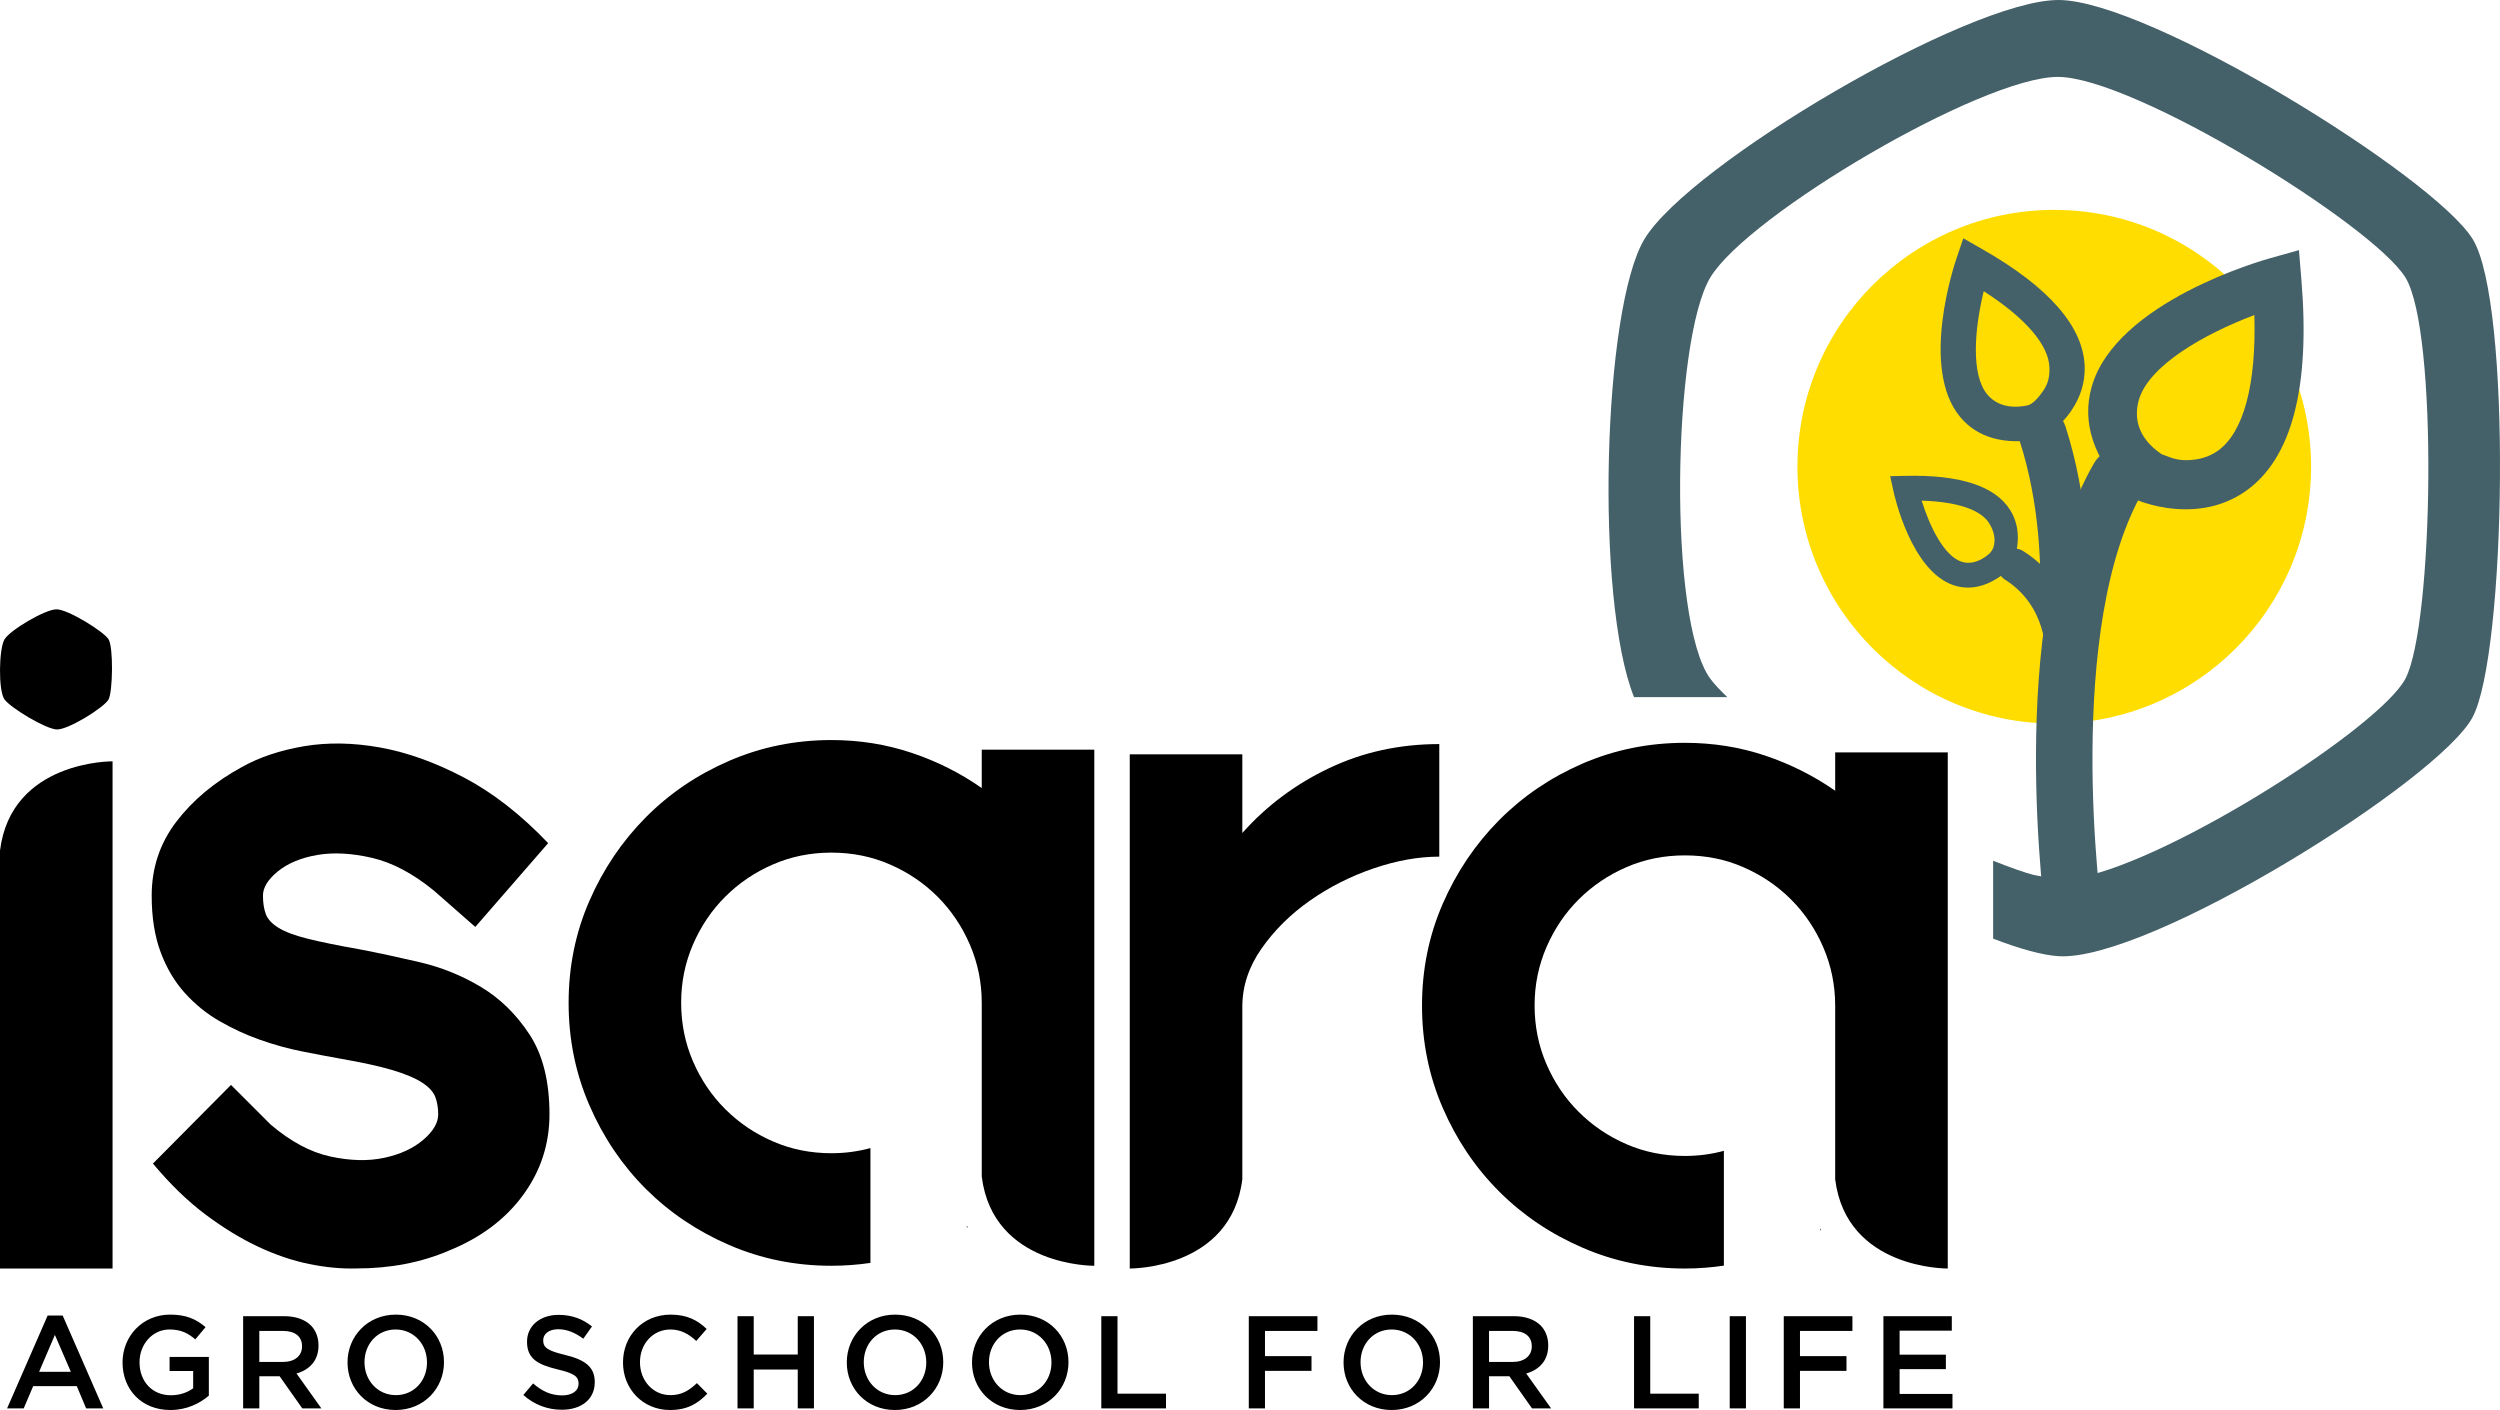 <?xml version="1.0" encoding="UTF-8"?>
<!-- Generator: Adobe Illustrator 16.0.0, SVG Export Plug-In . SVG Version: 6.00 Build 0)  -->
<svg xmlns="http://www.w3.org/2000/svg" xmlns:xlink="http://www.w3.org/1999/xlink" version="1.1" id="Calque_1" x="0px" y="0px" width="227.61px" height="128.373px" viewBox="0 0 227.61 128.373" xml:space="preserve">
<g>
	<defs>
		<rect id="SVGID_1_" width="227.61" height="128.373"></rect>
	</defs>
	<clipPath id="SVGID_2_">
		<use xlink:href="#SVGID_1_" overflow="visible"></use>
	</clipPath>
	<path clip-path="url(#SVGID_2_)" fill="#FFDD00" d="M210.41,42.491c0,12.913-10.469,23.384-23.382,23.384   s-23.382-10.471-23.382-23.384s10.469-23.382,23.382-23.382S210.41,29.578,210.41,42.491"></path>
	<path clip-path="url(#SVGID_2_)" fill="#446069" d="M225.115,21.756C221.533,16.008,195.629,0,187.412,0   s-33.578,14.96-37.688,21.756c-3.798,6.284-4.528,32.788-0.956,41.713h8.496c-0.638-0.606-1.183-1.175-1.546-1.669   c-3.891-5.266-3.448-30.842,0-36.545c3.448-5.706,24.732-18.253,31.63-18.253c6.895,0,28.637,13.427,31.646,18.253   c3.008,4.824,2.567,31.721,0,36.545c-2.35,4.413-21.103,16.396-29.567,18.072c0,0-1.985,0.285-4.269-0.215   c-0.6-0.132-2.341-0.741-3.695-1.294v7.096c2.389,0.917,4.449,1.499,5.949,1.596c8.217,0.524,34.645-16.009,37.703-21.758   C228.175,59.549,228.699,27.506,225.115,21.756"></path>
	<path clip-path="url(#SVGID_2_)" fill="#446069" d="M196.787,41.343c0.508,0.166,1.173,0.554,2.216,0.554   c1.143,0,2.128-0.29,2.928-0.863c2.342-1.675,3.504-6.034,3.314-12.35c-4.589,1.733-9.646,4.609-10.525,7.76   C194.3,37.958,194.544,39.813,196.787,41.343 M198.997,46.369c-2.509,0-4.443-0.838-4.656-0.935l-0.396-0.174l-0.307-0.323   c-3.035-3.197-4.116-6.456-3.213-9.685c2.177-7.797,15.712-11.594,16.288-11.752l2.592-0.727l0.222,2.688   c0.82,9.793-0.869,16.257-5.022,19.215C202.924,45.799,201.072,46.369,198.997,46.369"></path>
	<path clip-path="url(#SVGID_2_)" fill="#446069" d="M181.165,50.367c0.302-0.368,0.391-0.591,0.422-1.118   c0.035-0.578-0.227-1.201-0.491-1.622c-0.776-1.232-2.944-1.951-6.14-2.045c0.736,2.372,2.037,5.012,3.605,5.551   C179.312,51.391,180.235,51.2,181.165,50.367 M183.703,49.27c-0.074,1.269-0.558,2.221-0.611,2.323l-0.101,0.198l-0.173,0.144   c-1.706,1.439-3.385,1.887-4.987,1.334c-3.876-1.335-5.389-8.289-5.451-8.585l-0.291-1.331l1.366-0.029   c4.973-0.122,8.188,0.925,9.558,3.112C183.534,47.269,183.766,48.221,183.703,49.27"></path>
	<path clip-path="url(#SVGID_2_)" fill="#446069" d="M184.67,36.89c0.471-0.169,0.948-0.721,1.372-1.339   c0.465-0.681,0.563-1.341,0.549-2.05c-0.043-2.07-2.158-4.533-5.984-6.989c-0.838,3.429-1.188,7.601,0.328,9.405   C181.661,36.783,182.89,37.292,184.67,36.89 M188.565,37.412c-1.021,1.491-2.306,2.297-2.447,2.384l-0.268,0.165l-0.316,0.05   c-3.128,0.504-5.506-0.181-7.054-2.027c-3.745-4.467-0.494-14.046-0.354-14.452l0.621-1.835l1.685,0.963   c6.148,3.495,9.299,7.126,9.368,10.795C189.824,34.85,189.411,36.18,188.565,37.412"></path>
	
		<path clip-path="url(#SVGID_2_)" fill="none" stroke="#446069" stroke-width="5.143" stroke-linecap="round" stroke-miterlimit="10" d="   M188.823,83.518c0,0-3.718-26.681,4.062-40.073"></path>
	
		<path clip-path="url(#SVGID_2_)" fill="none" stroke="#446069" stroke-width="4.373" stroke-linecap="round" stroke-miterlimit="10" d="   M187.882,56.122c0.228-4.516,0.005-10.663-1.915-16.627"></path>
	
		<path clip-path="url(#SVGID_2_)" fill="none" stroke="#446069" stroke-width="3.084" stroke-linecap="round" stroke-miterlimit="10" d="   M187.76,59.446c0,0,0.191-5.058-4.378-7.968"></path>
	<path clip-path="url(#SVGID_2_)" d="M5.147,55.475c-1.032,0-4.22,1.881-4.736,2.733c-0.515,0.855-0.58,4.684,0,5.47   c0.583,0.789,3.704,2.668,4.736,2.734c1.032,0.066,4.352-2.013,4.738-2.734c0.384-0.722,0.449-4.747,0-5.47   C9.435,57.484,6.18,55.475,5.147,55.475"></path>
	<path clip-path="url(#SVGID_2_)" d="M0,77.441v38.049h10.248V69.315C10.248,69.315,1.019,69.214,0,77.441"></path>
	<path clip-path="url(#SVGID_2_)" d="M43.797,89.863c-1.747-1.048-3.62-1.804-5.621-2.269c-1.999-0.466-3.813-0.854-5.442-1.165   c-1.98-0.35-3.552-0.671-4.718-0.963c-1.163-0.291-2.048-0.618-2.648-0.989c-0.604-0.368-0.991-0.784-1.166-1.251   c-0.174-0.465-0.261-1.029-0.261-1.689c0-0.736,0.457-1.475,1.369-2.214c0.91-0.734,2.105-1.231,3.58-1.484   c1.474-0.251,3.135-0.164,4.979,0.265c1.843,0.428,3.717,1.417,5.619,2.968l3.785,3.32l6.633-7.629   c-2.482-2.601-5.032-4.59-7.653-5.967c-2.619-1.379-5.164-2.29-7.627-2.738c-2.466-0.445-4.786-0.483-6.96-0.117   c-2.173,0.371-4.055,1.002-5.647,1.894c-2.485,1.358-4.474,3.019-5.968,4.979c-1.493,1.96-2.241,4.202-2.241,6.724   c0,1.979,0.271,3.696,0.815,5.153c0.543,1.454,1.281,2.698,2.213,3.728c0.93,1.027,1.989,1.883,3.173,2.561   c1.182,0.681,2.405,1.244,3.67,1.69c1.26,0.445,2.52,0.796,3.783,1.047c1.26,0.252,2.435,0.476,3.522,0.668   c2.018,0.351,3.611,0.702,4.774,1.05c1.165,0.351,2.058,0.728,2.68,1.136c0.62,0.406,1.019,0.842,1.194,1.31   c0.173,0.466,0.261,0.99,0.261,1.572c0,0.775-0.455,1.552-1.368,2.328c-0.914,0.779-2.096,1.321-3.551,1.633   c-1.457,0.31-3.086,0.271-4.892-0.118c-1.807-0.389-3.619-1.358-5.444-2.911l-3.61-3.609l-7.105,7.161   c1.553,1.863,3.144,3.406,4.773,4.631c1.634,1.221,3.235,2.202,4.806,2.938c1.573,0.738,3.115,1.263,4.629,1.572   c1.515,0.312,2.949,0.445,4.308,0.408c3.106,0,5.922-0.543,8.443-1.63c2.872-1.165,5.116-2.844,6.726-5.035   c1.611-2.193,2.417-4.649,2.417-7.367c0-2.988-0.602-5.404-1.804-7.25C47.018,92.359,45.545,90.913,43.797,89.863"></path>
	<path clip-path="url(#SVGID_2_)" d="M88.103,111.727l-0.077-0.147v0.189C88.052,111.755,88.076,111.742,88.103,111.727    M99.63,115.241V104.22v-8.262V68.252H89.382v3.496c-1.942-1.362-4.066-2.43-6.378-3.204c-2.309-0.776-4.743-1.167-7.305-1.167   c-3.301,0-6.407,0.633-9.317,1.895c-2.913,1.262-5.445,2.979-7.599,5.153C56.63,76.6,54.92,79.13,53.66,82.021   c-1.263,2.895-1.891,5.988-1.891,9.289c0,3.299,0.628,6.403,1.891,9.314c1.26,2.912,2.97,5.444,5.123,7.602   c2.154,2.152,4.686,3.861,7.599,5.123c2.91,1.259,6.016,1.892,9.317,1.892c1.212,0,2.396-0.092,3.549-0.261v-10.454   c-1.123,0.305-2.303,0.468-3.549,0.468c-1.901,0-3.679-0.357-5.327-1.075c-1.652-0.717-3.099-1.695-4.339-2.935   c-1.244-1.237-2.222-2.691-2.942-4.358c-0.718-1.665-1.076-3.448-1.076-5.344c0-1.858,0.358-3.621,1.076-5.285   c0.72-1.668,1.698-3.122,2.942-4.361c1.24-1.238,2.687-2.218,4.339-2.933c1.648-0.72,3.426-1.077,5.327-1.077   c1.9,0,3.677,0.359,5.327,1.079c1.651,0.717,3.095,1.695,4.339,2.938c1.241,1.242,2.22,2.7,2.939,4.367   c0.719,1.669,1.078,3.435,1.078,5.3v9.475v3.435v2.897C90.403,115.345,99.63,115.241,99.63,115.241"></path>
	<path clip-path="url(#SVGID_2_)" d="M131.039,77.993v-10.25c-3.61,0-6.949,0.729-10.014,2.185c-3.068,1.456-5.708,3.428-7.919,5.91   v-7.161h-10.249V96.3v5.102v14.089c0,0,9.229,0.103,10.249-8.125v-5.964V96.3v-4.646c0-1.861,0.582-3.624,1.747-5.291   c1.165-1.666,2.63-3.118,4.397-4.361c1.764-1.239,3.697-2.217,5.791-2.934C127.139,78.351,129.138,77.993,131.039,77.993"></path>
	<path clip-path="url(#SVGID_2_)" d="M165.801,111.975l-0.073-0.146v0.189C165.752,112.004,165.778,111.991,165.801,111.975    M177.332,115.491v-11.022v-8.265V68.501h-10.249v3.493c-1.942-1.357-4.066-2.424-6.377-3.202   c-2.312-0.776-4.746-1.163-7.307-1.163c-3.3,0-6.406,0.631-9.318,1.889c-2.911,1.266-5.442,2.983-7.598,5.155   c-2.154,2.173-3.863,4.707-5.125,7.598c-1.261,2.895-1.892,5.988-1.892,9.287s0.631,6.407,1.892,9.318   c1.262,2.911,2.971,5.442,5.125,7.596c2.155,2.157,4.687,3.865,7.598,5.123c2.912,1.264,6.019,1.896,9.318,1.896   c1.214,0,2.396-0.092,3.55-0.263v-10.453c-1.123,0.306-2.302,0.467-3.55,0.467c-1.901,0-3.681-0.358-5.327-1.073   c-1.653-0.718-3.097-1.697-4.34-2.937c-1.243-1.237-2.221-2.691-2.94-4.356c-0.718-1.665-1.077-3.448-1.077-5.347   c0-1.858,0.359-3.622,1.077-5.286c0.72-1.668,1.697-3.119,2.94-4.357s2.687-2.218,4.34-2.934c1.646-0.72,3.426-1.075,5.327-1.075   c1.902,0,3.676,0.356,5.328,1.077c1.647,0.718,3.094,1.696,4.338,2.939c1.239,1.242,2.221,2.697,2.939,4.366   c0.716,1.668,1.078,3.437,1.078,5.298v9.477v3.435v2.897C168.103,115.594,177.332,115.491,177.332,115.491"></path>
	<path clip-path="url(#SVGID_2_)" d="M171.474,128.229h6.287v-1.318h-4.813v-2.258h4.212v-1.32h-4.212v-2.184h4.752v-1.318h-6.227   V128.229z M162.401,128.229h1.476v-3.421h4.235v-1.342h-4.235v-2.294h4.775v-1.342h-6.251V128.229z M157.481,128.229h1.477v-8.398   h-1.477V128.229z M148.77,128.229h5.891v-1.343h-4.416v-7.056h-1.475V128.229z M135.568,123.995v-2.822h2.149   c1.092,0,1.741,0.492,1.741,1.394v0.023c0,0.853-0.674,1.405-1.729,1.405H135.568z M134.095,128.229h1.474v-2.929h1.85l2.064,2.929   h1.738l-2.268-3.181c1.176-0.335,2.004-1.163,2.004-2.543v-0.023c0-0.733-0.251-1.357-0.695-1.813   c-0.54-0.528-1.368-0.839-2.424-0.839h-3.743V128.229z M126.726,127.018c-1.668,0-2.856-1.355-2.856-2.987v-0.024   c0-1.633,1.164-2.965,2.832-2.965s2.857,1.356,2.857,2.989v0.023C129.559,125.687,128.394,127.018,126.726,127.018    M126.701,128.373c2.582,0,4.403-1.979,4.403-4.343v-0.024c0-2.365-1.798-4.318-4.379-4.318s-4.403,1.978-4.403,4.343v0.023   C122.322,126.417,124.122,128.373,126.701,128.373 M113.695,128.229h1.474v-3.421h4.235v-1.342h-4.235v-2.294h4.776v-1.342h-6.25   V128.229z M100.267,128.229h5.891v-1.343h-4.416v-7.056h-1.475V128.229z M92.898,127.018c-1.669,0-2.858-1.355-2.858-2.987v-0.024   c0-1.633,1.166-2.965,2.832-2.965c1.67,0,2.858,1.356,2.858,2.989v0.023C95.73,125.687,94.566,127.018,92.898,127.018    M92.873,128.373c2.583,0,4.405-1.979,4.405-4.343v-0.024c0-2.365-1.799-4.318-4.379-4.318c-2.581,0-4.404,1.978-4.404,4.343v0.023   C88.495,126.417,90.293,128.373,92.873,128.373 M81.498,127.018c-1.667,0-2.856-1.355-2.856-2.987v-0.024   c0-1.633,1.164-2.965,2.833-2.965c1.668,0,2.857,1.356,2.857,2.989v0.023C84.332,125.687,83.166,127.018,81.498,127.018    M81.475,128.373c2.58,0,4.402-1.979,4.402-4.343v-0.024c0-2.365-1.798-4.318-4.379-4.318c-2.58,0-4.403,1.978-4.403,4.343v0.023   C77.095,126.417,78.894,128.373,81.475,128.373 M67.146,128.229h1.476v-3.54h4.008v3.54h1.475v-8.398H72.63v3.491h-4.008v-3.491   h-1.476V128.229z M60.99,128.373c1.572,0,2.532-0.575,3.408-1.487l-0.948-0.96c-0.72,0.672-1.38,1.092-2.411,1.092   c-1.609,0-2.773-1.344-2.773-2.987v-0.024c0-1.645,1.164-2.965,2.773-2.965c0.959,0,1.679,0.419,2.351,1.043l0.947-1.091   c-0.802-0.768-1.739-1.306-3.287-1.306c-2.544,0-4.33,1.953-4.33,4.343v0.023C56.72,126.466,58.541,128.373,60.99,128.373    M51.15,128.349c1.764,0,2.999-0.935,2.999-2.507v-0.023c0-1.393-0.923-2.028-2.698-2.46c-1.61-0.385-1.995-0.674-1.995-1.321   v-0.024c0-0.553,0.504-0.996,1.371-0.996c0.767,0,1.523,0.301,2.279,0.864l0.791-1.116c-0.851-0.683-1.823-1.056-3.047-1.056   c-1.669,0-2.867,0.996-2.867,2.437v0.022c0,1.55,1.007,2.078,2.795,2.51c1.56,0.36,1.897,0.685,1.897,1.284v0.024   c0,0.636-0.577,1.056-1.489,1.056c-1.045,0-1.85-0.396-2.651-1.092l-0.888,1.056C48.656,127.905,49.866,128.349,51.15,128.349    M36.042,127.018c-1.669,0-2.857-1.355-2.857-2.987v-0.024c0-1.633,1.165-2.965,2.833-2.965s2.857,1.356,2.857,2.989v0.023   C38.875,125.687,37.709,127.018,36.042,127.018 M36.019,128.373c2.581,0,4.403-1.979,4.403-4.343v-0.024   c0-2.365-1.799-4.318-4.379-4.318c-2.582,0-4.403,1.978-4.403,4.343v0.023C31.64,126.417,33.438,128.373,36.019,128.373    M23.609,123.995v-2.822h2.149c1.093,0,1.74,0.492,1.74,1.394v0.023c0,0.853-0.671,1.405-1.728,1.405H23.609z M22.136,128.229   h1.474v-2.929h1.849l2.065,2.929h1.738l-2.266-3.181c1.174-0.335,2.002-1.163,2.002-2.543v-0.023c0-0.733-0.25-1.357-0.695-1.813   c-0.539-0.528-1.367-0.839-2.425-0.839h-3.742V128.229z M15.511,128.373c1.488,0,2.676-0.599,3.503-1.307v-3.528h-3.575v1.283   h2.148v1.573c-0.514,0.384-1.235,0.636-2.028,0.636c-1.716,0-2.856-1.272-2.856-3v-0.024c0-1.607,1.175-2.965,2.724-2.965   c1.069,0,1.705,0.348,2.354,0.901l0.934-1.117c-0.863-0.731-1.762-1.138-3.228-1.138c-2.531,0-4.33,1.989-4.33,4.343v0.023   C11.157,126.501,12.882,128.373,15.511,128.373 M3.56,124.895l1.438-3.36l1.454,3.36H3.56z M0.644,128.229h1.513l0.863-2.028h3.971   l0.852,2.028h1.559l-3.696-8.458H4.338L0.644,128.229z"></path>
</g>
</svg>
